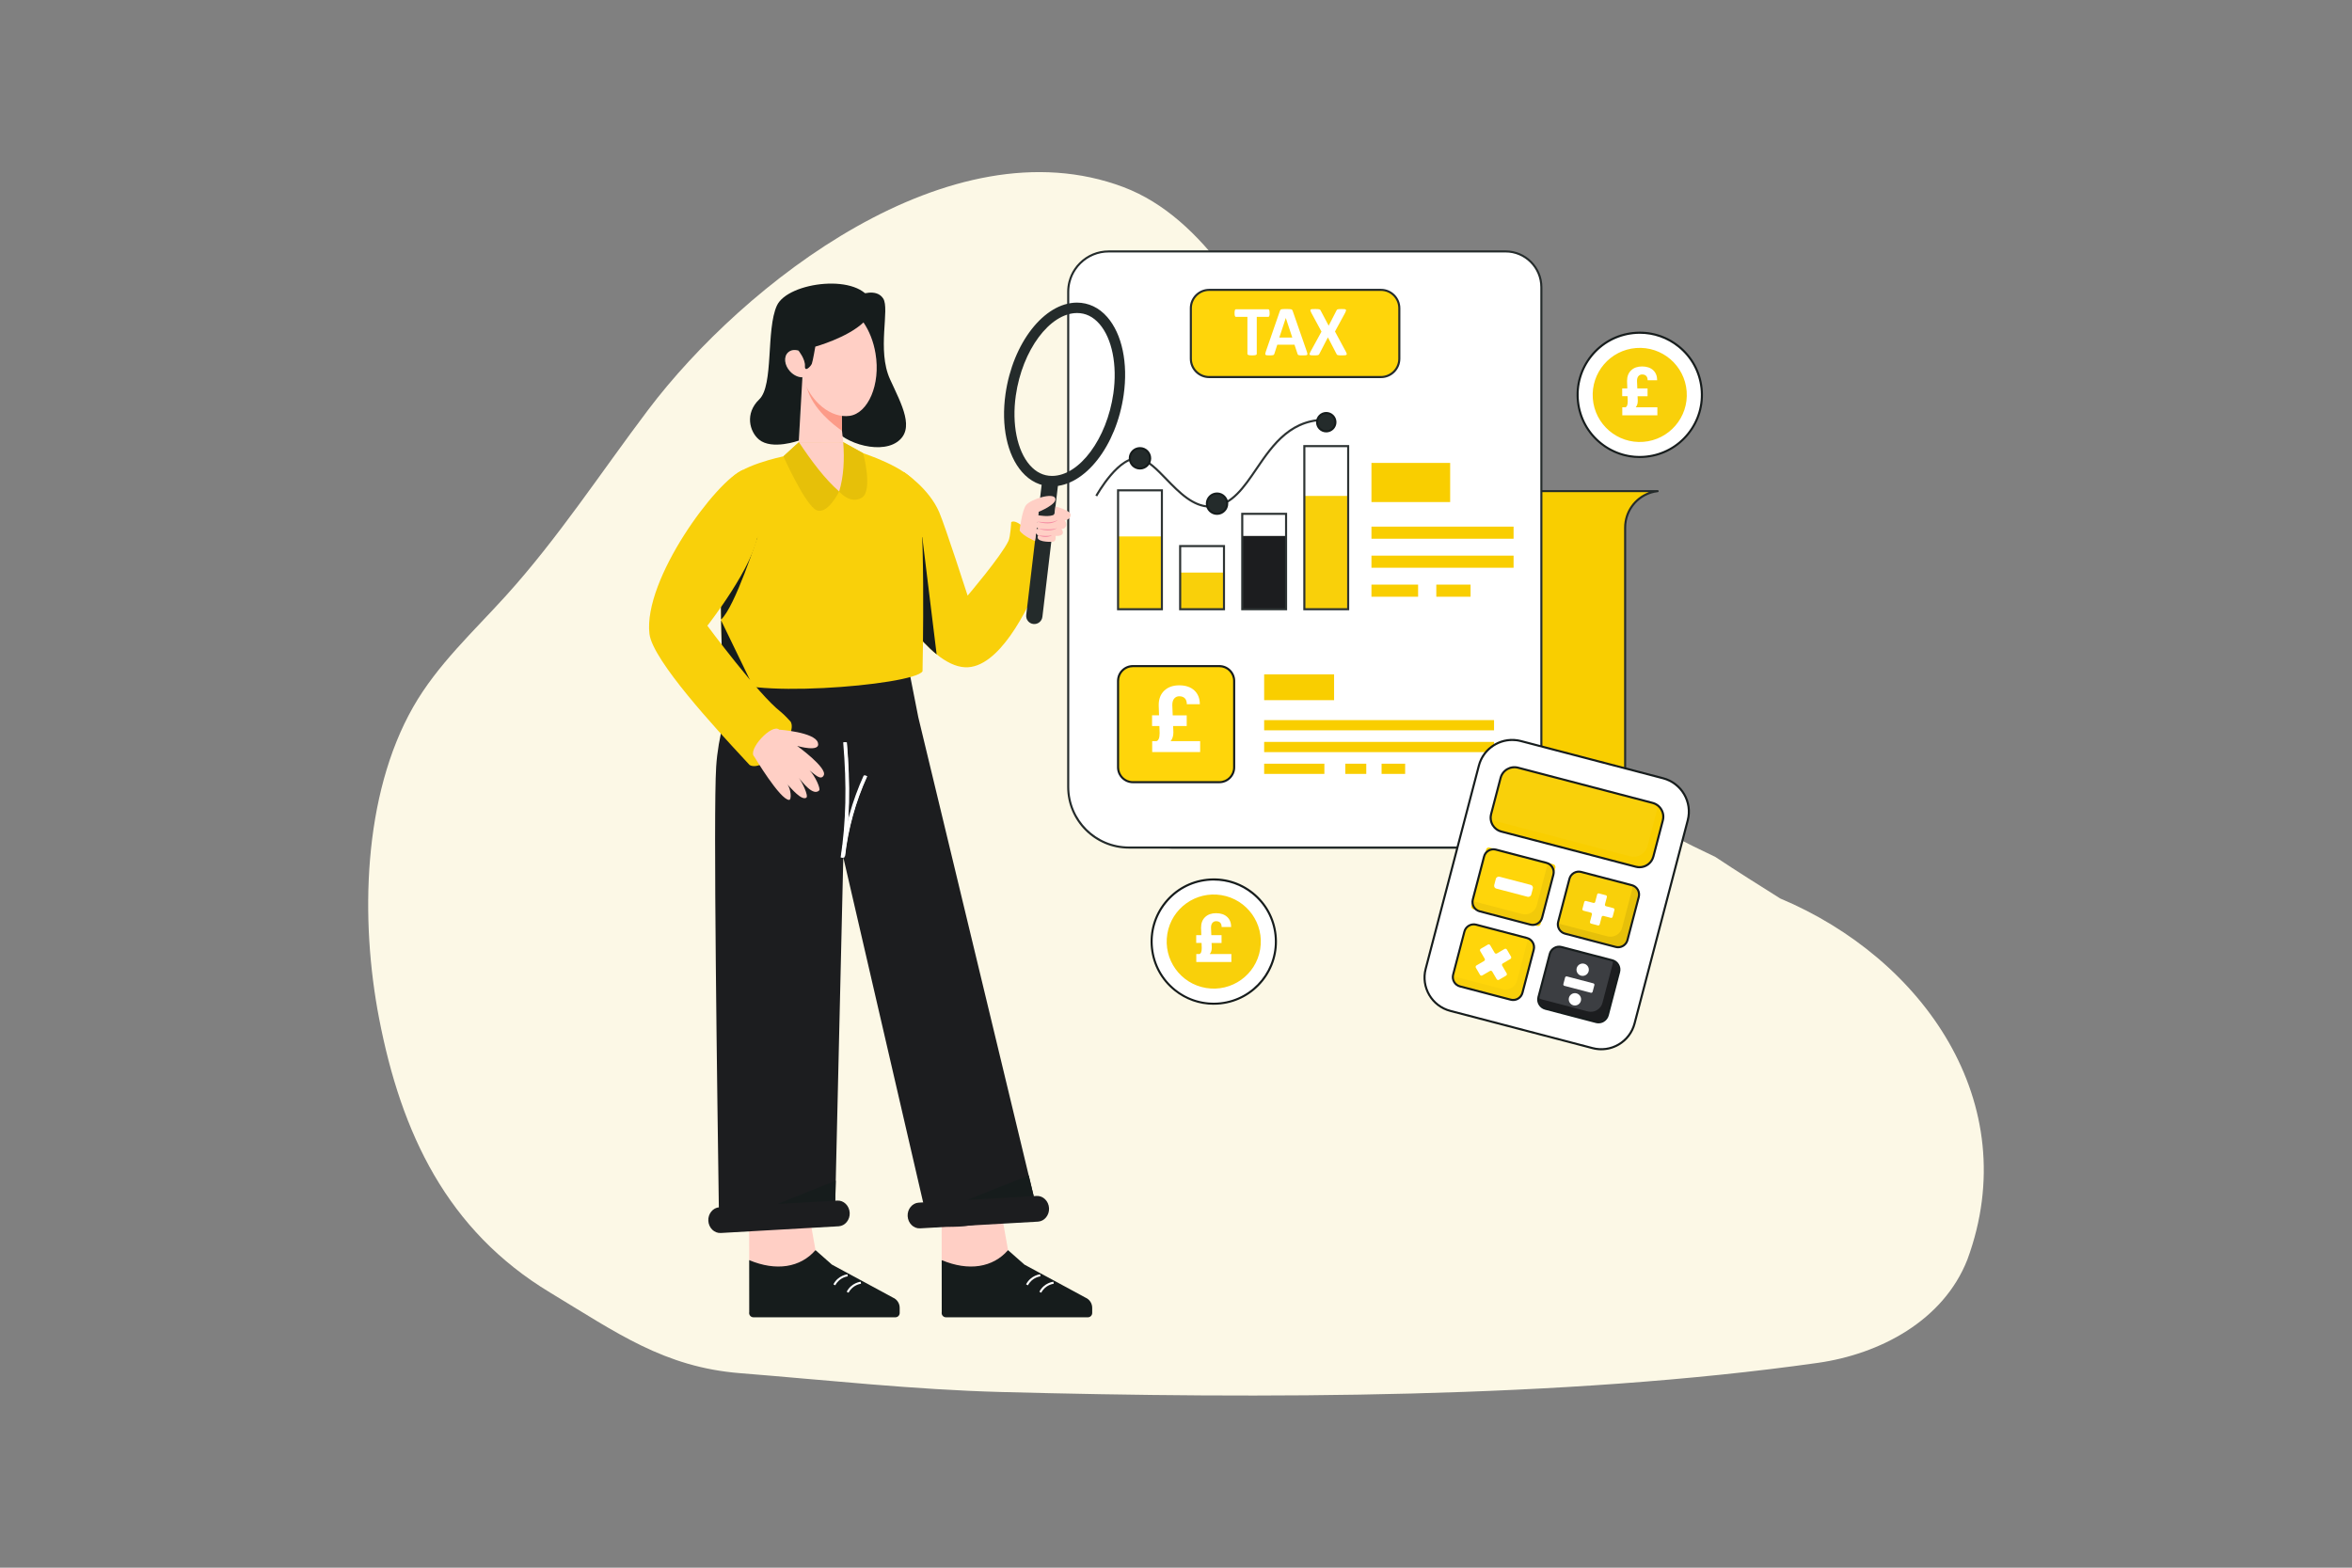 <svg xmlns="http://www.w3.org/2000/svg" id="Layer_1" data-name="Layer 1" viewBox="0 0 1080 720"><rect x="0" y="0" width="1080" height="720" fill="#808080" stroke="none"/><defs><style>      .cls-1 {        fill: #161c1c;      }      .cls-2 {        fill: #2d3333;      }      .cls-3 {        fill: #fff;      }      .cls-4 {        fill: #1c1d1f;      }      .cls-5 {        fill: #f9d00a;      }      .cls-6 {        fill: #f58da3;      }      .cls-7 {        fill: #f2ca0a;      }      .cls-8 {        fill: #fc9b88;      }      .cls-9 {        fill: #ffd50a;      }      .cls-10 {        fill: #e6c009;      }      .cls-11 {        fill: #f9ce00;      }      .cls-12 {        fill: #fcf8e6;      }      .cls-13 {        fill: #3c3e42;      }      .cls-14 {        fill: #ffcfc5;      }      .cls-15 {        fill: #242b2b;      }    </style></defs><path class="cls-12" d="M595.98,178.92c4.75,8.46,20.06,29.73,24.82,37.6,49.85,82.44,70.8,129.82,156.45,172.02,3.46,1.7,6.92,3.38,10.41,5.03,9.76,6.47,19.75,12.78,29.8,19.08,65.34,27.42,112.45,93.66,85.95,165.79-11.05,28.23-40.34,43.48-68.75,47.5-116.83,16.53-255.65,16.53-375.02,13.37-40.02-1.06-79.87-5.46-119.77-8.64-34.86-2.78-56.52-18.47-87.23-37-47.41-28.59-68.42-73.31-78.57-125.97-8.68-45-7.61-102.24,15.69-143.06,11.02-19.31,27.69-34.62,42.48-50.95,24.06-26.56,43.71-56.75,65.3-85.35,44.02-58.3,138.79-132.32,218.26-102.44,38,14.29,60.72,58.36,80.17,93.01Z"></path><g><path class="cls-11" d="M761.17,225.56c-8.4.96-14.93,8.1-14.93,16.77v128.13c0,10.38-8.42,18.8-18.8,18.8h-189.44c-5.13,0-9.76-2.08-13.12-5.44-.42-.42-.82-.86-1.2-1.32-.38-.46-.74-.94-1.07-1.43-1.17-1.73-2.06-3.66-2.59-5.74-.39-1.49-.59-3.03-.59-4.64v-117.28c0-15.39,12.48-27.86,27.86-27.86h213.88Z"></path><path class="cls-15" d="M727.43,389.74h-189.44c-5.08,0-9.86-1.98-13.46-5.58-.42-.42-.84-.88-1.23-1.35-.4-.48-.76-.97-1.1-1.46-1.23-1.81-2.12-3.79-2.65-5.89-.4-1.53-.6-3.13-.6-4.76v-117.28c0-15.62,12.71-28.33,28.33-28.33h213.88c.25,0,.46.2.48.45.01.25-.17.47-.42.5-8.27.94-14.51,7.95-14.51,16.29v128.13c0,10.63-8.65,19.28-19.28,19.28ZM547.29,226.04c-15.1,0-27.38,12.28-27.38,27.38v117.28c0,1.55.19,3.07.57,4.52.51,1.99,1.35,3.87,2.52,5.59.32.47.67.94,1.04,1.39.37.45.76.88,1.17,1.28,3.42,3.42,7.96,5.3,12.79,5.3h189.44c10.11,0,18.33-8.22,18.33-18.33v-128.13c0-7.42,4.66-13.84,11.34-16.29h-209.81Z"></path></g><path class="cls-3" d="M722.7,389.26h-204.34c-15.38,0-27.86-12.47-27.86-27.86v-227.37c0-1.61.2-3.15.59-4.64.53-2.08,1.42-4.01,2.59-5.74.33-.49.69-.97,1.07-1.43.38-.46.78-.9,1.2-1.32,3.36-3.36,7.99-5.44,13.12-5.44h182.27c9.07,0,16.43,7.36,16.43,16.43v240.59c0,8.66,6.53,15.81,14.93,16.77Z"></path><rect class="cls-11" x="580.48" y="309.72" width="32.11" height="11.85"></rect><rect class="cls-11" x="580.48" y="330.73" width="105.56" height="4.69"></rect><rect class="cls-11" x="580.48" y="340.74" width="105.56" height="4.69"></rect><rect class="cls-11" x="580.48" y="350.75" width="27.65" height="4.69"></rect><rect class="cls-11" x="617.75" y="350.75" width="9.62" height="4.69"></rect><rect class="cls-11" x="634.4" y="350.75" width="10.82" height="4.69"></rect><rect class="cls-3" x="513.4" y="225.2" width="20.13" height="54.6"></rect><rect class="cls-3" x="541.91" y="250.8" width="20.13" height="29"></rect><rect class="cls-3" x="570.42" y="235.99" width="20.13" height="43.81"></rect><rect class="cls-3" x="598.93" y="204.89" width="20.13" height="74.91"></rect><rect class="cls-9" x="513.4" y="246.37" width="20.13" height="33.43"></rect><rect class="cls-5" x="541.91" y="262.97" width="20.13" height="16.83"></rect><rect class="cls-4" x="570.42" y="246.15" width="20.13" height="33.66"></rect><rect class="cls-5" x="598.93" y="227.77" width="20.13" height="52.03"></rect><path class="cls-2" d="M534,280.28h-21.08v-55.56h21.08v55.56ZM513.88,279.33h19.17v-53.65h-19.17v53.65Z"></path><path class="cls-2" d="M562.51,280.28h-21.08v-29.96h21.08v29.96ZM542.39,279.33h19.17v-28.05h-19.17v28.05Z"></path><path class="cls-2" d="M591.02,280.28h-21.08v-44.77h21.08v44.77ZM570.9,279.33h19.17v-42.86h-19.17v42.86Z"></path><path class="cls-2" d="M619.53,280.28h-21.08v-75.87h21.08v75.87ZM599.41,279.33h19.17v-73.96h-19.17v73.96Z"></path><path class="cls-2" d="M555.68,233.15c-8.09,0-14.67-6.79-20.51-12.82-4.15-4.28-8.06-8.32-11.81-9.16-9.08-2.02-19.44,16.64-19.54,16.83l-.84-.46c.44-.8,10.84-19.47,20.59-17.3,4.03.9,8.04,5.04,12.29,9.43,6.01,6.21,12.81,13.25,21.08,12.47,8.52-.79,13.91-8.7,19.61-17.07,7.67-11.27,16.38-24.06,34.77-22.64l-.07.95c-17.87-1.36-26.39,11.17-33.91,22.22-5.83,8.57-11.34,16.65-20.31,17.49-.45.04-.9.06-1.34.06Z"></path><g><circle class="cls-15" cx="608.99" cy="193.9" r="4.21"></circle><path class="cls-1" d="M608.99,198.59c-2.59,0-4.69-2.1-4.69-4.69s2.1-4.69,4.69-4.69,4.69,2.1,4.69,4.69-2.1,4.69-4.69,4.69ZM608.99,190.17c-2.06,0-3.74,1.68-3.74,3.74s1.68,3.74,3.74,3.74,3.74-1.68,3.74-3.74-1.68-3.74-3.74-3.74Z"></path></g><g><circle class="cls-15" cx="558.84" cy="231.32" r="4.67"></circle><path class="cls-1" d="M558.84,236.47c-2.84,0-5.14-2.31-5.14-5.15s2.31-5.14,5.14-5.14,5.15,2.31,5.15,5.14-2.31,5.15-5.15,5.15ZM558.84,227.13c-2.31,0-4.19,1.88-4.19,4.19s1.88,4.19,4.19,4.19,4.19-1.88,4.19-4.19-1.88-4.19-4.19-4.19Z"></path></g><g><circle class="cls-15" cx="523.46" cy="210.5" r="4.67"></circle><path class="cls-1" d="M523.46,215.64c-2.84,0-5.15-2.31-5.15-5.15s2.31-5.15,5.15-5.15,5.15,2.31,5.15,5.15-2.31,5.15-5.15,5.15ZM523.46,206.31c-2.31,0-4.19,1.88-4.19,4.19s1.88,4.19,4.19,4.19,4.19-1.88,4.19-4.19-1.88-4.19-4.19-4.19Z"></path></g><path class="cls-15" d="M722.7,389.74h-204.34c-15.62,0-28.33-12.71-28.33-28.33v-227.36c0-1.62.2-3.23.6-4.76.53-2.09,1.42-4.07,2.65-5.89.33-.49.7-.98,1.09-1.46.38-.46.8-.92,1.23-1.35,3.6-3.6,8.38-5.58,13.46-5.58h182.27c9.32,0,16.91,7.58,16.91,16.91v240.59c0,8.35,6.24,15.35,14.51,16.29.25.03.44.25.42.5-.01.25-.22.45-.48.45ZM509.07,115.95c-4.83,0-9.37,1.88-12.79,5.3-.41.41-.8.84-1.17,1.28-.38.46-.73.92-1.04,1.39-1.17,1.72-2.01,3.6-2.52,5.59-.38,1.46-.57,2.98-.57,4.52v227.36c0,15.1,12.28,27.38,27.38,27.38h200.27c-6.68-2.46-11.34-8.87-11.34-16.29v-240.59c0-8.8-7.16-15.95-15.95-15.95h-182.27Z"></path><g><rect class="cls-9" x="546.81" y="133.13" width="95.73" height="40.05" rx="8.43" ry="8.43"></rect><path class="cls-15" d="M634.11,173.66h-78.86c-4.91,0-8.91-4-8.91-8.91v-23.18c0-4.91,4-8.91,8.91-8.91h78.86c4.91,0,8.91,4,8.91,8.91v23.18c0,4.91-4,8.91-8.91,8.91ZM555.25,133.6c-4.39,0-7.96,3.57-7.96,7.96v23.18c0,4.39,3.57,7.96,7.96,7.96h78.86c4.39,0,7.96-3.57,7.96-7.96v-23.18c0-4.39-3.57-7.96-7.96-7.96h-78.86Z"></path></g><g><path class="cls-3" d="M582.99,143.79c0,.32-.01.58-.04.81-.03.22-.07.4-.12.54s-.12.24-.2.3c-.08.07-.17.1-.27.1h-5.27v17.01c0,.11-.04.21-.11.29-.07.09-.19.16-.35.21-.16.05-.38.1-.66.13-.28.03-.62.05-1.03.05s-.76-.02-1.03-.05c-.28-.03-.5-.08-.66-.13-.16-.05-.28-.12-.35-.21-.07-.09-.11-.18-.11-.29v-17.01h-5.27c-.11,0-.2-.03-.28-.1-.08-.07-.14-.16-.19-.3-.05-.14-.1-.31-.12-.54-.03-.22-.04-.49-.04-.81s.01-.6.04-.83c.03-.23.07-.41.12-.55.05-.14.12-.23.19-.29.08-.06.17-.09.28-.09h14.82c.1,0,.19.03.27.09.08.06.15.16.2.29.05.14.1.32.12.55.03.23.04.51.04.83Z"></path><path class="cls-3" d="M600.09,161.53c.13.39.21.7.24.93.03.23-.01.4-.13.51-.12.11-.33.18-.63.21-.3.03-.72.04-1.25.04s-.98,0-1.29-.02c-.31-.02-.54-.05-.71-.1-.16-.05-.28-.12-.34-.2-.06-.09-.12-.2-.16-.34l-1.41-4.24h-7.9l-1.33,4.12c-.04.15-.1.28-.17.38-.07.1-.18.19-.34.25-.16.06-.38.1-.67.12-.29.02-.66.03-1.13.03-.5,0-.89-.02-1.17-.05-.28-.03-.48-.11-.59-.24-.11-.12-.15-.3-.11-.53.03-.23.11-.53.24-.91l6.48-18.72c.06-.18.14-.33.23-.45.09-.11.22-.2.41-.26.19-.06.45-.1.79-.11.34-.02.78-.02,1.33-.02.64,0,1.15,0,1.53.02.38.02.67.05.89.11.21.06.36.15.45.27.09.12.17.28.24.49l6.5,18.7ZM590.43,146.06h-.02l-2.97,8.97h5.96l-2.97-8.97Z"></path><path class="cls-3" d="M618.01,161.51c.2.38.32.68.38.91.06.23.02.4-.11.52-.13.12-.37.2-.71.23-.34.03-.82.05-1.42.05-.51,0-.91-.01-1.2-.03-.29-.02-.52-.06-.69-.11-.17-.05-.29-.12-.37-.2-.08-.09-.14-.2-.19-.33l-3.95-7.61-3.93,7.61c-.06.13-.14.24-.21.33-.08.09-.2.15-.37.2-.17.05-.4.08-.7.11-.3.02-.69.03-1.18.03-.56,0-1-.02-1.31-.05-.31-.03-.52-.11-.63-.23-.11-.12-.13-.29-.07-.52.07-.23.2-.53.41-.91l5.04-9.21-4.68-8.66c-.19-.39-.33-.7-.4-.94-.07-.23-.04-.41.08-.52.12-.11.35-.18.69-.21.34-.03.81-.04,1.43-.04.51,0,.91.01,1.21.03.3.02.53.06.71.11.17.05.3.12.37.2.07.09.14.2.2.33l3.69,6.98,3.59-6.98c.07-.13.13-.24.2-.33.07-.09.18-.16.34-.2.16-.05.37-.08.65-.11.28-.02.66-.03,1.15-.03.54,0,.97.01,1.28.04.31.03.53.1.65.22.12.12.15.29.09.52-.06.23-.18.54-.37.93l-4.68,8.61,4.99,9.26Z"></path></g><path class="cls-1" d="M394.91,135.4s7.46-3.17,10.63,1.68c3.17,4.85-2.98,23.7,3.16,37.13,5.29,11.58,11.78,23,3.11,28.87s-27-.34-30.26-8.54c-3.25-8.21,13.36-59.14,13.36-59.14Z"></path><path class="cls-5" d="M480.48,258.73s-1.04,3.04-2.93,7.6c-5.67,13.65-18.93,40.87-34.43,40.13-4.3-.21-8.72-2.46-13.03-5.93-7.83-6.3-15.3-16.61-21.12-25.97-6.95-11.17-11.53-20.99-11.53-20.99l17.59-36.77s11.49,7.37,16.24,18.45c2.79,6.51,13.05,38.31,13.05,38.31,0,0,15.38-18.08,18.72-25.07.98-2.05,1.29-8.66,1.29-8.66,3.59-2.98,19.73,15.93,16.15,18.91Z"></path><path class="cls-1" d="M430.09,300.52c-7.83-6.3-15.3-16.61-21.12-25.97,5.92-11.35,14.52-27.96,14.52-27.96l6.6,53.93Z"></path><g><path class="cls-1" d="M498.36,595.92l-27.95-15.11-7.55-6.66-30.45,4.58.02,23.88c-.25,1.25.69,2.39,1.93,2.39h65.18c1.1,0,1.98-.89,1.98-1.98v-2.37c0-2.09-1.25-3.94-3.18-4.73Z"></path><path class="cls-14" d="M462.87,574.15l-4.42-24.88-26.05,9.33.02,20.14c12.36,5.21,23.52,3.42,30.45-4.58Z"></path></g><g><path class="cls-1" d="M409.96,595.92l-27.95-15.11-7.55-6.66-30.45,4.58.02,23.88c-.25,1.25.69,2.39,1.93,2.39h65.18c1.1,0,1.98-.89,1.98-1.98v-2.37c0-2.09-1.25-3.94-3.18-4.73Z"></path><path class="cls-14" d="M374.46,574.15l-4.42-24.88-26.05,9.33.02,20.14c12.36,5.21,23.52,3.42,30.45-4.58Z"></path></g><path class="cls-4" d="M383.27,563.35l3.96-169.6,38.88,168.08c15.27,4.65,29.39-1.89,50.32-5.11l-54.76-227.3-6.61-33.56-69.75,2.03s-14.71,26.62-16.46,54.29c-1.37,21.66.48,148.99,1.35,211.17,17.73.34,34.33-4.28,53.07,0Z"></path><path class="cls-5" d="M423.62,308.29c-3.77,6.59-87.08,13.31-91.76,1.98,0,0-.06-1.3-.15-3.6-.17-4.37-.45-12.33-.61-21.75,0-.13,0-.25,0-.38-.08-5.45-.14-11.36-.11-17.34.08-19.47,1-39.62,4.17-46.29,3.28-6.91,24.57-11.33,24.57-11.33l7.1-6.49h20.35l9.15,5.06s19.85,6.38,24.42,14.09c4.57,7.71,2.86,86.06,2.86,86.06Z"></path><path class="cls-1" d="M347.84,246.59s-10.34,32.16-16.74,37.95c-.08-5.45-.14-11.36-.11-17.34,8.09-9.9,16.85-20.62,16.85-20.62Z"></path><path class="cls-1" d="M331.11,284.92l13.33,27.51-12.72-5.77c-.17-4.37-.45-12.33-.61-21.75Z"></path><path class="cls-10" d="M395.65,228.62c-5.37,3.15-10.33-2.89-10.33-2.89l-1.75-17.59,2.02-5.06h1.6l9.15,5.06s4.69,17.33-.68,20.48Z"></path><path class="cls-10" d="M385.32,225.73s-5.2,10.71-10.33,8.61c-5.14-2.1-15.26-24.76-15.26-24.76l7.1-6.5h10.41l2.94,11.33,5.14,11.33Z"></path><path class="cls-5" d="M341.2,215.78c-12.17,4.82-45.93,50.36-42.98,75.34,1.44,12.21,31.08,44.13,43.06,57.07,3.08,3.33,2.96,3.18,2.96,3.18,6.47,3.61,22.37-13.61,18.82-19.91,0,0-2.93-3.27-4.61-4.57-10.33-8-33.64-39.51-33.64-39.51,0,0,21.72-27.69,23.38-42.97,2.34-21.48-6.99-28.64-6.99-28.64Z"></path><path class="cls-14" d="M366.84,203.08c5.9,8.84,11.95,16.93,18.49,22.65,2.08-6.9,2.48-14.54,1.87-22.65h-20.35Z"></path><path class="cls-3" d="M387.7,393.81l-.94-.14c2.47-16.25,2.84-32.97,1.17-52.62l.95-.08c1.68,19.73,1.31,36.52-1.17,52.84Z"></path><path class="cls-3" d="M388.03,393.26l-.95-.11c1.46-12.81,4.91-25.26,10.26-37l.87.4c-5.31,11.65-8.73,23.99-10.18,36.71Z"></path><path class="cls-15" d="M486.1,220.45l-7.44,62.8c-.22,2.06-2.06,3.55-4.12,3.34s-3.54-2.06-3.32-4.12l7.44-62.8,7.44.78Z"></path><path class="cls-14" d="M468.19,243.65s1.05-9.34,3.01-11.72c2.22-2.69,12.32-5.84,13.35-3.09s-7.6,6.23-7.6,6.23l-1.7,13.42s-5.6-2.35-7.06-4.84Z"></path><path class="cls-14" d="M484.63,232.61s7.06,1.74,7,3.9-2.72,2.5-2.72,2.5c0,0,1.35,1.72.39,2.99-.96,1.28-1.99.8-1.99.8,0,0,1.35,1.56.48,2.56s-3.1.76-3.1.76c0,0,.52,2.59-1.25,2.7-1.77.12-8.39.12-6.73-3-.77-.04-2.66-2.8.14-2.98,0,0-2.43-1.03-.45-3.03,0,0-3.38-1.51-2.03-2.76,1.36-1.25,5.66.86,9.35-.53.86-.32.9-3.93.9-3.93Z"></path><path class="cls-6" d="M476.86,242.86c2.89.18,5.78.58,8.59-.31-2.55,1.53-5.86,1.15-8.59.31h0Z"></path><path class="cls-6" d="M476.72,245.84c2.15.28,4.25.49,6.37,0-1.9,1.14-4.43.93-6.37,0h0Z"></path><g><g><path class="cls-3" d="M472,590.31l-.84-.45c2.23-4.17,6.3-4.58,6.48-4.6l.09.95c-.15.01-3.74.4-5.72,4.1Z"></path><path class="cls-3" d="M478.1,593.71l-.84-.45c2.23-4.17,6.3-4.58,6.48-4.6l.09.95c-.15.01-3.74.4-5.72,4.1Z"></path></g><g><path class="cls-3" d="M383.53,590.31l-.84-.45c2.23-4.17,6.3-4.58,6.48-4.6l.09.95c-.15.01-3.74.4-5.72,4.1Z"></path><path class="cls-3" d="M389.63,593.71l-.84-.45c2.23-4.17,6.3-4.58,6.48-4.6l.09.95c-.15.01-3.74.4-5.72,4.1Z"></path></g><path class="cls-3" d="M387.58,393.83l-.94-.14c2.47-16.26,2.85-32.99,1.17-52.66l.95-.08c1.68,19.75,1.31,36.55-1.18,52.88Z"></path><path class="cls-3" d="M387.9,393.28l-.95-.11c1.46-12.82,4.92-25.28,10.27-37.03l.87.4c-5.31,11.65-8.74,24.02-10.19,36.74Z"></path></g><g><path class="cls-3" d="M387.27,393.89l-.94-.14c2.48-16.29,2.85-33.05,1.17-52.77l.95-.08c1.69,19.79,1.31,36.63-1.18,52.99Z"></path><path class="cls-3" d="M387.59,393.33l-.95-.11c1.47-12.85,4.93-25.33,10.29-37.1l.87.4c-5.32,11.68-8.75,24.06-10.21,36.81Z"></path></g><path class="cls-15" d="M483.1,223.36c-5.27,0-10.06-2.29-13.85-6.64-6.8-7.79-9.61-21.15-7.54-35.75,3.34-23.46,17.74-41.91,32.78-41.99,5.31.02,10.14,2.26,13.95,6.64,6.8,7.79,9.61,21.15,7.53,35.75-3.34,23.46-17.74,41.91-32.78,41.99-.03,0-.07,0-.1,0ZM494.6,143.77s-.05,0-.08,0c-12.52.07-25.11,17.06-28.08,37.88-1.86,13.04.6,25.28,6.4,31.93,2.89,3.32,6.34,5,10.24,5,.03,0,.05,0,.08,0,12.52-.07,25.11-17.06,28.08-37.88l2.37.34-2.37-.34c1.86-13.04-.6-25.28-6.4-31.93-2.89-3.32-6.34-5-10.24-5Z"></path><g><polygon class="cls-14" points="387.19 203.08 366.83 203.08 367.99 172.82 369.64 175.61 370.19 176.53 370.44 176.95 370.74 177.1 386.44 184.97 386.44 185.19 386.63 197.72 386.63 197.86 387.19 203.08"></polygon><path class="cls-8" d="M386.63,197.72v.13c-3.85-2.65-13.39-10.01-16.07-19.62-.17-.62-.3-1.18-.37-1.7-.03-.16-.05-.31-.07-.47l.62,1.04.18.31,15.51,7.78.19,12.54Z"></path><path class="cls-3" d="M386.95,393.94l-.94-.14c2.48-16.32,2.86-33.12,1.17-52.87l.95-.08c1.69,19.83,1.31,36.7-1.18,53.09Z"></path><path class="cls-3" d="M387.27,393.38l-.95-.11c1.47-12.88,4.94-25.38,10.31-37.17l.87.4c-5.33,11.7-8.77,24.11-10.23,36.89Z"></path></g><path class="cls-6" d="M476.27,239.58c3.14.22,6.58.87,9.43-.78-2.51,2.26-6.45,1.67-9.43.78h0Z"></path><path class="cls-3" d="M505.31,183.43c-.1,0-.19,0-.29-.02-1.04-.16-1.76-1.13-1.6-2.17.17-1.14.31-2.29.42-3.41.1-1.05,1.04-1.82,2.08-1.72,1.05.1,1.82,1.03,1.72,2.08-.11,1.19-.26,2.41-.44,3.63-.14.95-.96,1.62-1.88,1.62Z"></path><path class="cls-3" d="M505.99,174.28c-1.05,0-1.9-.85-1.91-1.9-.02-3.39-.37-6.57-1.04-9.45-.24-1.03.4-2.05,1.42-2.29,1.02-.24,2.05.4,2.29,1.42.74,3.16,1.12,6.63,1.14,10.3,0,1.05-.84,1.91-1.9,1.92h-.01Z"></path><path class="cls-14" d="M390.17,190.99c-8.46,1.21-17.9-6.18-21.7-17.71-1.89.03-4.03-.94-5.68-2.73-2.62-2.86-3.02-6.78-.87-8.71,1.21-1.12,2.96-1.36,4.76-.81.18-11.31,5.56-20.48,13.55-21.82,5.97-1,11.98,2.59,16.27,8.88,2.64,3.87,4.62,8.77,5.52,14.24,2.43,14.36-3.48,27.45-11.84,28.66Z"></path><path class="cls-1" d="M396.49,148.09c-7.47,7.06-22.11,11.11-22.11,11.11,0,0-1.13,6.62-1.59,7.83-.47,1.21-3.36,4.2-3.17,1.03.18-3.17-2.96-7.03-2.96-7.03-1.8-.55-3.54-.31-4.76.81-2.15,1.94-1.74,5.85.87,8.71,1.65,1.8,3.79,2.77,5.68,2.73l-1.64,29.07s-12.33,4.46-18.27-.45c-4.38-3.64-6.61-12.05.1-18.48,6.71-6.44,3.05-32.05,8.09-43.06,5.03-11,38.61-15.21,43.56-1.32,1.53,4.31-.48,5.88-3.83,9.05Z"></path><path class="cls-14" d="M378.25,356.09c-1.33,2.61-4.15-.53-6.49-2.23,2.51,2.4,5.15,8.41,4.41,9.16-2.83,2.83-7.78-3.94-9.39-5.76,1.52,1.81,4.64,8.37,3.46,9.11-2.17,1.38-6.68-4.03-8.84-6.28,1.84,2.02,2.17,7.29.96,7.29-4.13,0-16.01-19.87-16.01-19.87-3.31-3.05,8.13-15.45,11.44-12.4,0,0,16.21,1.1,17.76,5.91,1.55,4.81-9.51,1.56-9.51,1.56,0,0,13.97,10.07,12.21,13.51Z"></path><path class="cls-4" d="M390.17,556.99c.09,1.63-.44,3.12-1.36,4.25-.91,1.12-2.21,1.87-3.7,1.96l-54.13,3.08c-2.98.17-5.54-2.33-5.73-5.59-.09-1.63.44-3.12,1.36-4.25.92-1.12,2.21-1.87,3.7-1.96l54.13-3.08c2.98-.17,5.54,2.33,5.73,5.59Z"></path><path class="cls-4" d="M481.7,554.86c.09,1.63-.44,3.12-1.36,4.25-.91,1.12-2.21,1.87-3.7,1.96l-54.13,3.08c-2.98.17-5.54-2.33-5.73-5.59-.09-1.63.44-3.12,1.36-4.25s2.21-1.87,3.7-1.96l54.13-3.08c2.98-.17,5.54,2.33,5.73,5.59Z"></path><polygon class="cls-1" points="383.76 542.24 357.06 552.95 383.55 551.45 383.76 542.24"></polygon><polygon class="cls-1" points="472.38 539.86 444.15 551.08 474.66 549.35 472.38 539.86"></polygon><rect class="cls-11" x="629.75" y="212.61" width="36.14" height="17.97"></rect><rect class="cls-11" x="629.75" y="241.87" width="65.26" height="5.56"></rect><rect class="cls-11" x="629.75" y="255.19" width="65.26" height="5.56"></rect><rect class="cls-11" x="659.53" y="268.5" width="15.73" height="5.56"></rect><rect class="cls-11" x="629.75" y="268.5" width="21.42" height="5.56"></rect><g><path class="cls-3" d="M774.99,376.75l-24.43,93.34c-2.21,8.44-10.85,13.49-19.29,11.28l-65.33-17.1c-8.45-2.21-13.5-10.85-11.29-19.29l24.43-93.34c2.21-8.45,10.85-13.5,19.3-11.29l65.33,17.1c8.45,2.21,13.5,10.85,11.29,19.3Z"></path><path class="cls-1" d="M735.3,482.37c-1.38,0-2.78-.18-4.15-.54l-65.33-17.1c-8.69-2.27-13.91-11.19-11.64-19.87l24.43-93.34c1.1-4.21,3.78-7.74,7.53-9.93,3.75-2.2,8.14-2.8,12.35-1.7l65.33,17.1c8.69,2.27,13.91,11.19,11.63,19.88l-24.43,93.34c-1.1,4.2-3.77,7.73-7.53,9.92-2.53,1.48-5.34,2.23-8.2,2.23ZM694.37,340.32c-6.8,0-13.03,4.57-14.84,11.45l-24.43,93.34c-2.14,8.17,2.78,16.56,10.95,18.7l65.33,17.1c3.96,1.04,8.09.47,11.62-1.6,3.53-2.07,6.05-5.39,7.09-9.34l24.43-93.34c2.14-8.18-2.77-16.57-10.95-18.72l-65.33-17.1c-1.3-.34-2.6-.5-3.88-.5Z"></path></g><path class="cls-5" d="M763.55,376.76l-4.36,16.65c-.91,3.49-4.5,5.59-8,4.68l-61.82-16.18c-3.5-.92-5.59-4.5-4.68-8l4.36-16.65c.92-3.5,4.49-5.59,8-4.68l61.82,16.18c3.5.92,5.6,4.5,4.69,8Z"></path><path class="cls-11" d="M763.55,376.76l-4.36,16.65c-.91,3.49-4.5,5.59-8,4.68l-61.82-16.18c-2.78-.73-4.67-3.14-4.87-5.85.64.47,1.38.83,2.19,1.04l61.82,16.18c3.5.92,7.09-1.18,8-4.68l4.36-16.65c.19-.72.25-1.45.19-2.15,2.12,1.54,3.19,4.26,2.49,6.95Z"></path><path class="cls-1" d="M752.85,398.78c-.59,0-1.19-.07-1.78-.23l-61.82-16.18c-3.75-.98-6-4.83-5.02-8.58l4.36-16.65c.98-3.75,4.83-6,8.58-5.02l61.82,16.18c1.82.48,3.34,1.63,4.29,3.25.95,1.62,1.21,3.51.74,5.33l-4.36,16.65c-.83,3.15-3.68,5.25-6.8,5.25ZM695.39,352.85c-2.7,0-5.16,1.81-5.88,4.54l-4.36,16.65c-.85,3.24,1.1,6.57,4.34,7.41l61.82,16.18c3.24.84,6.57-1.1,7.42-4.34l4.36-16.65c.41-1.57.18-3.21-.64-4.61-.82-1.4-2.14-2.4-3.71-2.81l-61.82-16.18c-.51-.13-1.03-.2-1.54-.2Z"></path><rect class="cls-9" x="678.5" y="392.58" width="32.9" height="29.31" rx="1.26" ry="1.26" transform="translate(125.75 -162.69) rotate(14.67)"></rect><path class="cls-7" d="M713,402.79l-4.6,17.59c-.78,2.98-3.82,4.75-6.78,3.97l-21.08-5.52c-2.42-.63-4.06-2.78-4.14-5.17.43.26.9.46,1.41.59l21.08,5.52c2.97.78,6-.99,6.78-3.97l4.6-17.59c.14-.54.2-1.09.17-1.61,2.1,1.22,3.21,3.72,2.56,6.19Z"></path><rect class="cls-9" x="671.1" y="425.45" width="29.31" height="32.9" rx="4.43" ry="4.43" transform="translate(84.62 993.43) rotate(-75.33)"></rect><path class="cls-5" d="M703.97,437.27l-4.6,17.59c-.78,2.98-3.82,4.75-6.78,3.97l-21.08-5.52c-2.42-.63-4.06-2.78-4.14-5.17.43.26.9.46,1.41.59l21.08,5.52c2.97.78,6-.99,6.78-3.97l4.6-17.59c.14-.54.2-1.09.17-1.61,2.1,1.22,3.21,3.72,2.56,6.19Z"></path><rect class="cls-5" x="719.32" y="401.23" width="29.31" height="32.9" rx="4.43" ry="4.43" transform="translate(144.07 1021.99) rotate(-75.33)"></rect><path class="cls-10" d="M752.19,413.05l-4.6,17.59c-.78,2.98-3.82,4.75-6.78,3.97l-21.08-5.52c-2.42-.63-4.06-2.78-4.14-5.17.43.26.9.46,1.41.59l21.08,5.52c2.97.78,6-.99,6.78-3.97l4.6-17.59c.14-.54.2-1.09.17-1.61,2.1,1.22,3.21,3.72,2.56,6.19Z"></path><rect class="cls-13" x="710.3" y="435.71" width="29.31" height="32.9" rx="4.43" ry="4.43" transform="translate(103.97 1039.01) rotate(-75.33)"></rect><path class="cls-4" d="M743.17,447.53l-4.6,17.59c-.78,2.98-3.82,4.75-6.78,3.97l-21.08-5.52c-2.42-.63-4.06-2.78-4.14-5.17.43.26.9.46,1.41.59l21.08,5.52c2.97.78,6-.99,6.78-3.97l4.6-17.59c.14-.54.2-1.09.17-1.61,2.1,1.22,3.21,3.72,2.56,6.19Z"></path><path class="cls-1" d="M703.82,425.26c-.41,0-.83-.05-1.24-.16h0l-23.26-6.09c-1.27-.33-2.33-1.14-2.99-2.27-.66-1.13-.84-2.45-.51-3.72l5.18-19.78c.68-2.62,3.38-4.19,5.99-3.5l23.26,6.09c2.62.68,4.19,3.37,3.5,5.99l-5.18,19.78c-.58,2.2-2.57,3.66-4.75,3.66ZM702.82,424.18c2.11.55,4.27-.72,4.83-2.82l5.18-19.78c.55-2.11-.72-4.27-2.82-4.82l-23.26-6.09c-2.11-.55-4.27.72-4.82,2.82l-5.18,19.78c-.27,1.02-.12,2.09.41,3,.53.91,1.39,1.56,2.41,1.83l23.26,6.09h0Z"></path><path class="cls-1" d="M694.81,459.75c-.42,0-.84-.05-1.25-.16l-23.26-6.09c-1.27-.33-2.33-1.14-2.99-2.27-.66-1.13-.84-2.45-.51-3.72l5.18-19.78c.33-1.27,1.14-2.33,2.27-2.99,1.13-.66,2.45-.85,3.72-.51l23.26,6.09c2.62.68,4.19,3.37,3.5,5.99l-5.18,19.78c-.33,1.27-1.14,2.33-2.27,2.99-.76.45-1.61.67-2.47.67ZM676.71,425.01c-.69,0-1.38.18-1.99.54-.91.53-1.56,1.39-1.83,2.41l-5.18,19.78c-.27,1.02-.12,2.09.41,3,.53.91,1.39,1.56,2.41,1.83l23.26,6.09c1.02.26,2.09.12,3-.41.91-.53,1.56-1.39,1.83-2.41l5.18-19.78c.55-2.11-.72-4.27-2.82-4.82l-23.26-6.09c-.33-.09-.67-.13-1.01-.13Z"></path><path class="cls-1" d="M743.02,435.52c-.41,0-.83-.05-1.24-.16h0l-23.26-6.09c-1.27-.33-2.33-1.14-2.99-2.27-.66-1.13-.84-2.45-.51-3.72l5.18-19.78c.33-1.27,1.14-2.33,2.27-2.99,1.13-.66,2.45-.85,3.72-.51l23.26,6.09c1.27.33,2.33,1.14,2.99,2.27.66,1.13.84,2.45.51,3.72l-5.18,19.78c-.58,2.2-2.57,3.66-4.75,3.66ZM742.02,434.44c2.11.55,4.27-.71,4.83-2.82l5.18-19.78c.27-1.02.12-2.09-.41-3-.53-.91-1.39-1.56-2.41-1.83l-23.26-6.09c-1.02-.26-2.08-.12-3,.41-.91.53-1.56,1.39-1.83,2.41l-5.18,19.78c-.27,1.02-.12,2.09.41,3,.53.91,1.39,1.56,2.41,1.83l23.26,6.09h0Z"></path><path class="cls-1" d="M734,470c-.42,0-.84-.05-1.25-.16l-23.26-6.09c-1.27-.33-2.33-1.14-2.99-2.27-.66-1.13-.84-2.45-.51-3.72l5.18-19.78c.33-1.27,1.14-2.33,2.27-2.99,1.13-.66,2.45-.85,3.72-.51l23.26,6.09c2.62.68,4.19,3.37,3.5,5.99l-5.18,19.78c-.33,1.27-1.14,2.33-2.27,2.99-.76.45-1.61.67-2.47.67ZM715.91,435.27c-.69,0-1.38.18-1.99.54-.91.53-1.56,1.39-1.83,2.41l-5.18,19.78c-.27,1.02-.12,2.09.41,3,.53.91,1.39,1.56,2.41,1.83l23.26,6.09c1.02.26,2.08.12,3-.41.91-.53,1.56-1.39,1.83-2.41l5.18-19.78c.55-2.11-.72-4.27-2.82-4.82l-23.26-6.09c-.33-.09-.67-.13-1.01-.13Z"></path><rect class="cls-3" x="692.13" y="398.45" width="5.65" height="17.56" rx="1.34" ry="1.34" transform="translate(125.04 976.43) rotate(-75.33)"></rect><path class="cls-3" d="M690.06,442.47c-.37.21-.49.69-.27,1.05l2.05,3.51c.21.36.09.84-.27,1.05l-3.26,1.91c-.36.21-.84.09-1.05-.27l-2.05-3.51c-.21-.36-.69-.49-1.05-.27l-3.51,2.05c-.36.22-.84.09-1.05-.27l-1.91-3.26c-.21-.36-.09-.84.27-1.05l3.51-2.05c.36-.21.49-.69.27-1.05l-2.06-3.52c-.21-.36-.09-.84.27-1.05l3.26-1.91c.36-.21.84-.09,1.05.27l2.06,3.52c.21.36.69.49,1.05.27l3.51-2.06c.36-.21.84-.09,1.05.27l1.91,3.26c.21.36.09.84-.27,1.05l-3.51,2.06Z"></path><path class="cls-3" d="M741.32,417.91l-.83,3.16c-.09.36-.46.57-.82.48l-3.4-.89c-.36-.09-.72.12-.82.48l-.89,3.4c-.09.36-.46.57-.82.48l-3.16-.83c-.36-.09-.57-.46-.48-.82l.89-3.4c.09-.36-.12-.72-.47-.82l-3.41-.89c-.36-.09-.57-.46-.48-.82l.83-3.16c.09-.36.46-.57.82-.48l3.41.89c.35.09.72-.12.81-.48l.89-3.4c.09-.36.46-.57.82-.48l3.16.83c.36.09.57.46.48.82l-.89,3.4c-.09.36.12.72.48.82l3.4.89c.36.09.57.46.48.82Z"></path><rect class="cls-3" x="722.72" y="445.22" width="4.47" height="13.89" rx=".65" ry=".65" transform="translate(103.97 1039.01) rotate(-75.33)"></rect><path class="cls-3" d="M729.48,446.08c-.4,1.52-1.95,2.42-3.46,2.03s-2.42-1.95-2.03-3.46c.4-1.52,1.95-2.42,3.46-2.03,1.52.4,2.42,1.95,2.03,3.46Z"></path><path class="cls-3" d="M725.92,459.68c-.4,1.52-1.95,2.42-3.46,2.03-1.52-.4-2.42-1.95-2.03-3.46s1.95-2.42,3.46-2.03,2.42,1.95,2.03,3.46Z"></path><g><path class="cls-9" d="M566.7,312.72v39.71c0,3.76-3.04,6.8-6.79,6.8h-39.72c-3.75,0-6.79-3.04-6.79-6.8v-39.71c0-3.75,3.04-6.79,6.79-6.79h39.72c3.75,0,6.79,3.04,6.79,6.79Z"></path><path class="cls-1" d="M559.91,359.71h-39.72c-4.01,0-7.27-3.27-7.27-7.28v-39.71c0-4.01,3.26-7.27,7.27-7.27h39.72c4.01,0,7.27,3.26,7.27,7.27v39.71c0,4.01-3.26,7.28-7.27,7.28ZM520.19,306.41c-3.48,0-6.32,2.83-6.32,6.32v39.71c0,3.49,2.83,6.33,6.32,6.33h39.72c3.48,0,6.32-2.84,6.32-6.33v-39.71c0-3.48-2.83-6.32-6.32-6.32h-39.72Z"></path></g><circle class="cls-3" cx="752.95" cy="181.34" r="28.53" transform="translate(162.03 681.98) rotate(-53.81)"></circle><path class="cls-1" d="M752.89,210.36c-6.58,0-12.92-2.22-18.12-6.41-6.04-4.86-9.83-11.77-10.66-19.48-.84-7.7,1.38-15.27,6.23-21.31,4.86-6.04,11.77-9.83,19.48-10.66,7.7-.83,15.27,1.38,21.31,6.23,6.04,4.86,9.83,11.77,10.66,19.48h0c.84,7.7-1.38,15.27-6.23,21.31-4.86,6.04-11.77,9.83-19.48,10.66-1.07.12-2.13.17-3.19.17ZM753,153.29c-1.02,0-2.05.06-3.08.17-7.45.81-14.14,4.47-18.83,10.31-4.7,5.84-6.84,13.16-6.03,20.61.81,7.45,4.47,14.14,10.31,18.83,5.84,4.7,13.16,6.84,20.61,6.03,7.45-.81,14.14-4.47,18.83-10.31,4.7-5.84,6.84-13.16,6.03-20.61h0c-.81-7.45-4.47-14.14-10.31-18.84-5.03-4.05-11.16-6.19-17.53-6.19Z"></path><circle class="cls-5" cx="752.95" cy="181.35" r="21.61" transform="translate(-11.68 58.2) rotate(-4.39)"></circle><circle class="cls-3" cx="557.34" cy="432.45" r="28.53" transform="translate(80.65 952.45) rotate(-85.3)"></circle><path class="cls-1" d="M557.28,461.46c-6.58,0-12.92-2.22-18.12-6.41-6.04-4.86-9.83-11.77-10.66-19.48-.84-7.7,1.38-15.27,6.23-21.31,4.86-6.04,11.77-9.83,19.48-10.66,7.7-.83,15.27,1.38,21.31,6.23,6.04,4.86,9.83,11.77,10.66,19.48.84,7.7-1.38,15.27-6.23,21.31-4.86,6.04-11.77,9.83-19.48,10.66-1.07.12-2.13.17-3.19.17ZM557.4,404.39c-1.02,0-2.05.06-3.08.17-7.45.81-14.14,4.47-18.84,10.31-4.7,5.84-6.84,13.16-6.03,20.61.81,7.45,4.47,14.14,10.31,18.84,5.84,4.7,13.16,6.83,20.61,6.03,15.38-1.67,26.53-15.54,24.86-30.92-.81-7.45-4.47-14.14-10.31-18.83-5.03-4.05-11.16-6.19-17.53-6.19Z"></path><circle class="cls-5" cx="557.34" cy="432.45" r="21.61" transform="translate(39.33 911.3) rotate(-80.56)"></circle><path class="cls-3" d="M751.95,181.97l.09,2.11c0,1.25-.31,2.24-.94,2.98h9.94v3.67h-16.11v-3.67h1.4c.73-.18,1.1-1.09,1.1-2.72l-.08-2.37h-2.46v-3.59h2.34l-.11-3.45c0-2.05.63-3.67,1.88-4.85,1.25-1.19,2.93-1.78,5.03-1.78s3.84.57,5.07,1.71c1.23,1.14,1.84,2.69,1.84,4.63h-4.37c0-.86-.22-1.52-.66-1.98-.44-.46-1.07-.68-1.89-.68-.67,0-1.22.25-1.67.75-.44.5-.66,1.23-.66,2.21l.14,3.45h4.7v3.59h-4.56Z"></path><path class="cls-3" d="M556.34,433.07l.09,2.11c0,1.25-.31,2.24-.94,2.98h9.94v3.67h-16.11v-3.67h1.4c.73-.18,1.1-1.09,1.1-2.72l-.08-2.37h-2.46v-3.59h2.34s-.11-3.45-.11-3.45c0-2.05.63-3.67,1.88-4.85,1.25-1.19,2.93-1.78,5.03-1.78s3.84.57,5.07,1.71c1.23,1.14,1.84,2.69,1.84,4.63h-4.37c0-.86-.22-1.52-.66-1.98-.44-.46-1.07-.68-1.89-.68-.67,0-1.22.25-1.67.75-.44.5-.66,1.23-.66,2.21l.14,3.45h4.7v3.59h-4.56Z"></path><path class="cls-3" d="M538.68,333.43l.12,2.89c0,1.71-.43,3.06-1.29,4.08h13.58v5.01h-22.02v-5.01h1.91c1-.25,1.5-1.49,1.5-3.72l-.1-3.24h-3.37v-4.91h3.2s-.15-4.72-.15-4.72c0-2.8.86-5.01,2.57-6.63,1.71-1.62,4-2.43,6.87-2.43s5.25.78,6.92,2.34c1.68,1.56,2.52,3.67,2.52,6.33h-5.97c0-1.18-.3-2.08-.9-2.7-.6-.62-1.47-.94-2.59-.94-.92,0-1.67.34-2.28,1.02-.6.68-.9,1.68-.9,3.02l.19,4.72h6.43v4.91h-6.24Z"></path></svg>
